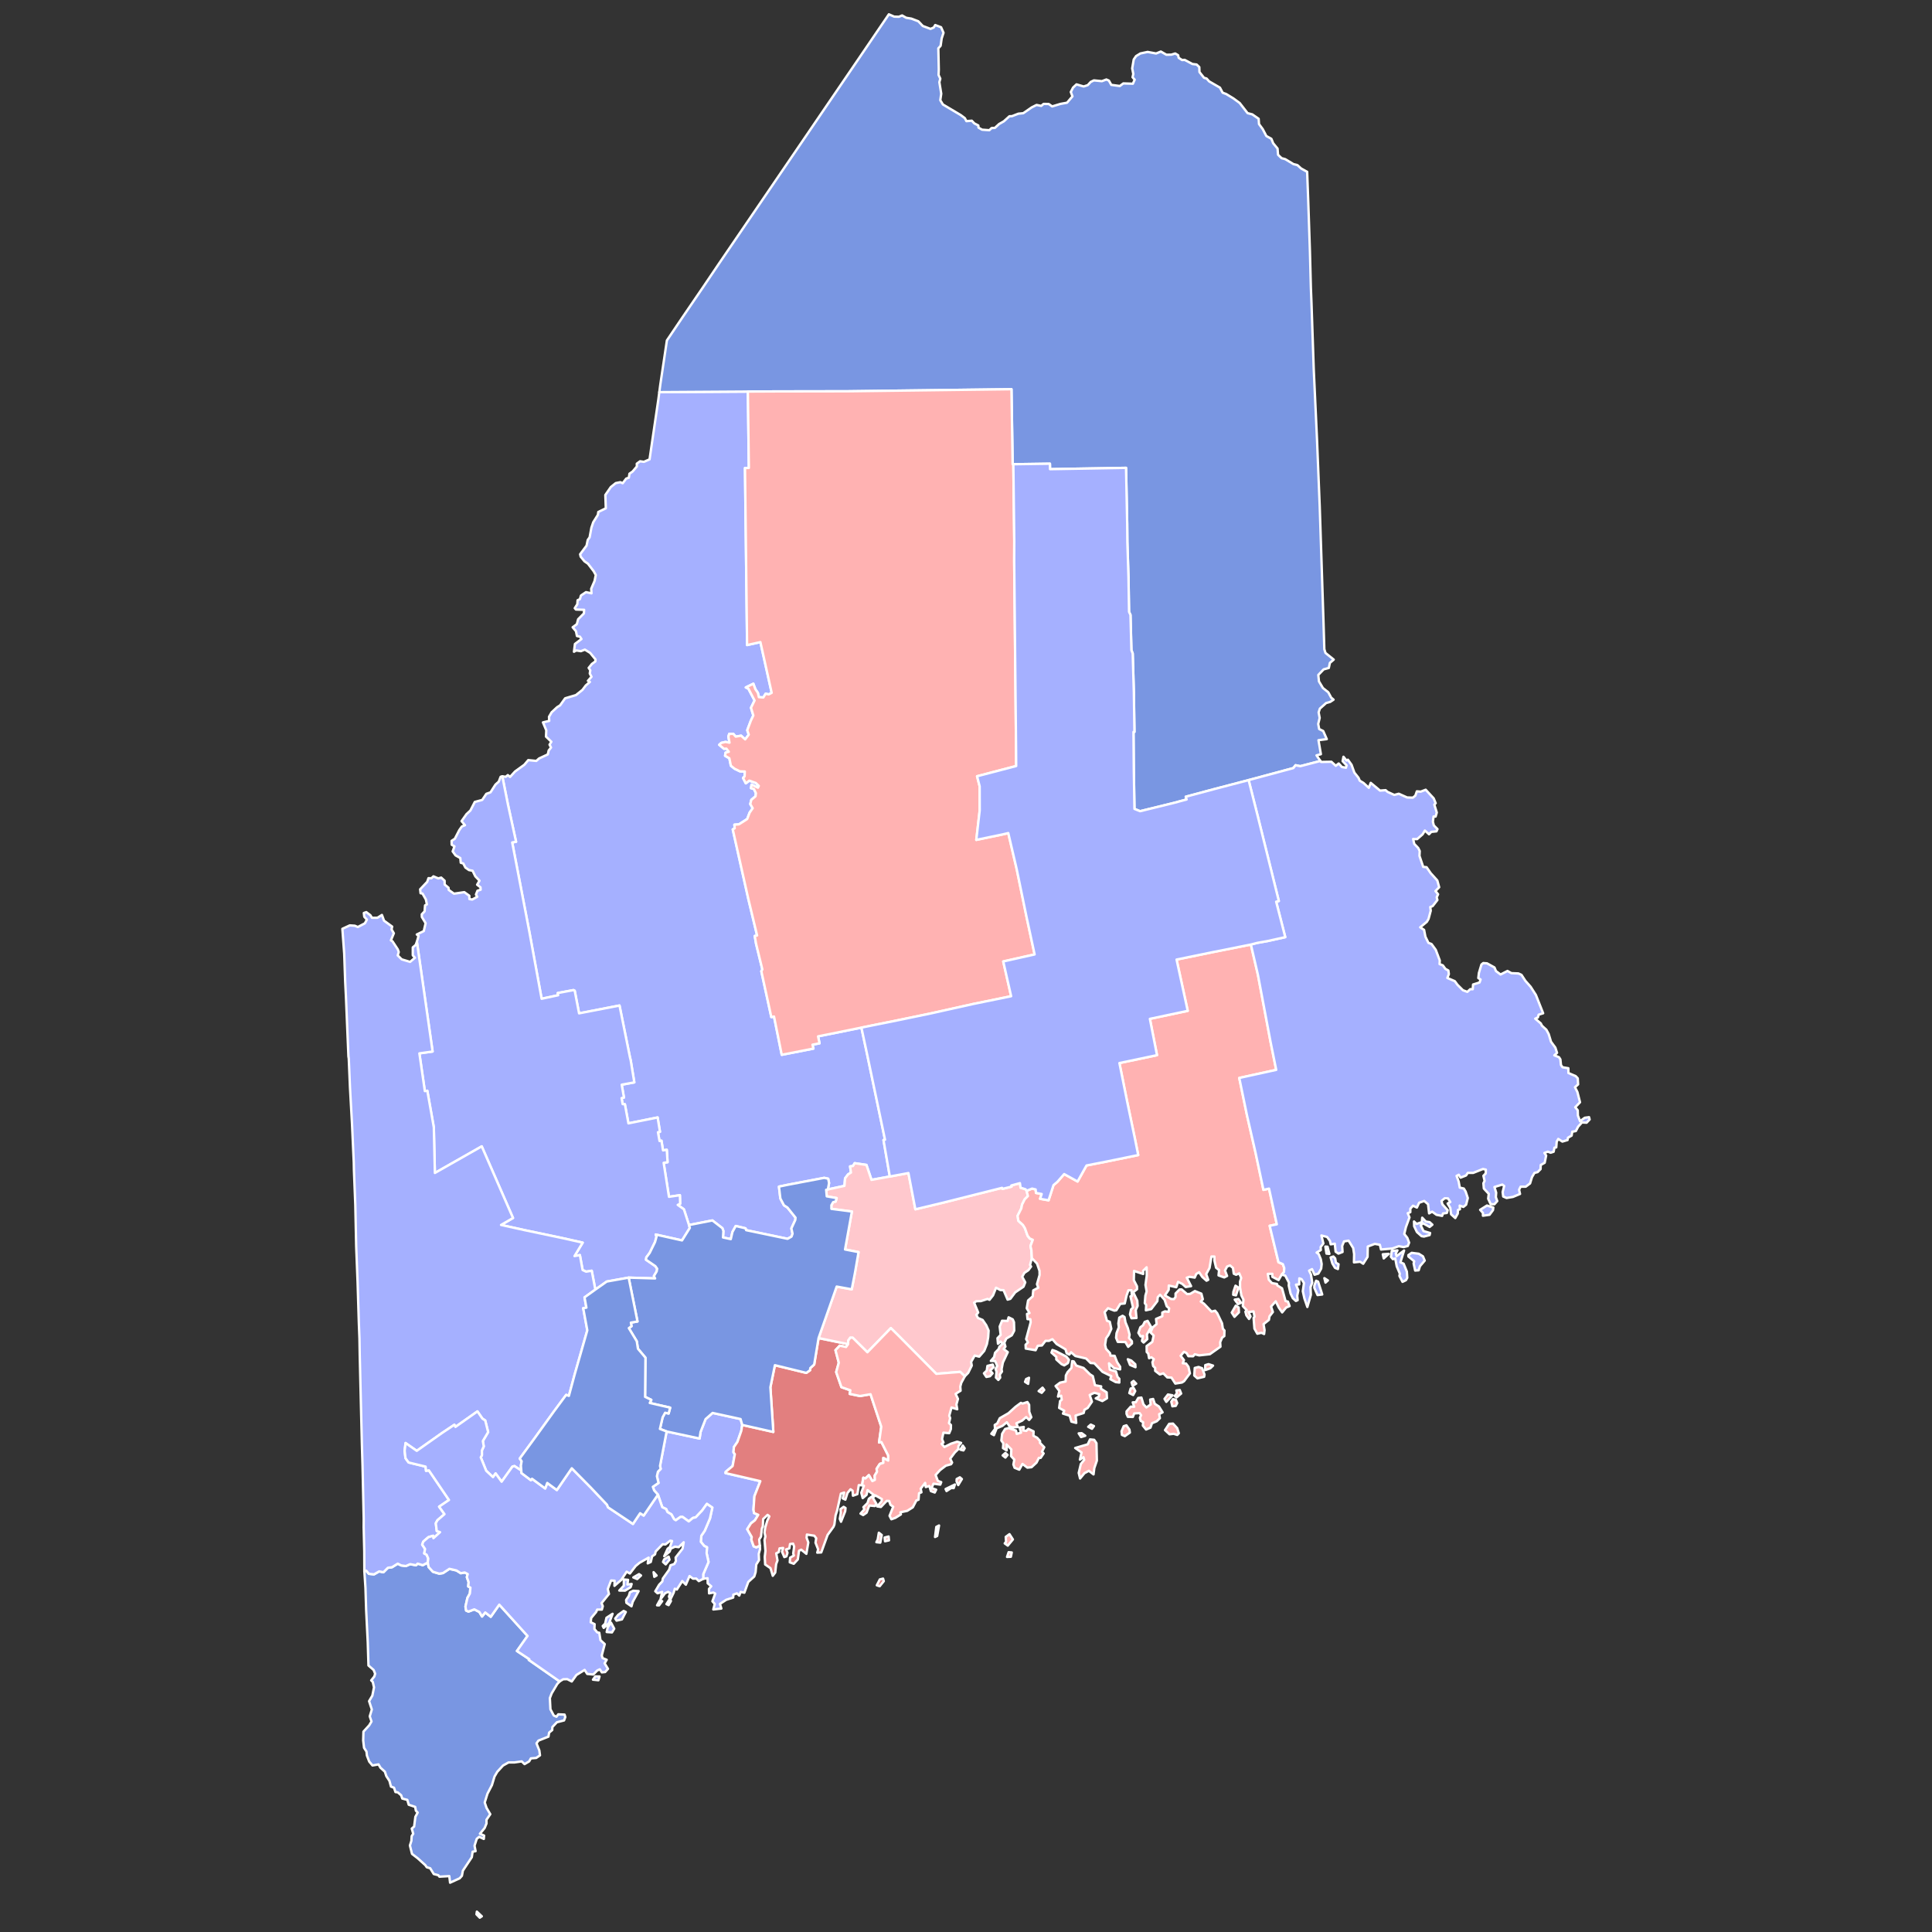 <?xml version="1.0" encoding="UTF-8" standalone="no"?>
<svg
   xmlns:dc="http://purl.org/dc/elements/1.1/"
   xmlns:cc="http://creativecommons.org/ns#"
   xmlns:rdf="http://www.w3.org/1999/02/22-rdf-syntax-ns#"
   xmlns:svg="http://www.w3.org/2000/svg"
   xmlns="http://www.w3.org/2000/svg"
   xmlns:sodipodi="http://sodipodi.sourceforge.net/DTD/sodipodi-0.dtd"
   xmlns:inkscape="http://www.inkscape.org/namespaces/inkscape"
   version="1.2"
   width="810"
   height="810"
   viewBox="0 0 810 810"
   stroke-linecap="round"
   stroke-linejoin="round"
   id="svg1155"
   sodipodi:docname="2020_United_States_Senate_election_in_Maine_results_map_by_county.svg"
   inkscape:version="0.92.3 (2405546, 2018-03-11)">
  <rect x="0" y="0" width="810" height="810" fill="#333333" stroke="none"/>
  <defs
     id="defs1159" />
  <sodipodi:namedview
     pagecolor="#ffffff"
     bordercolor="#666666"
     borderopacity="1"
     objecttolerance="10"
     gridtolerance="10"
     guidetolerance="10"
     inkscape:pageopacity="0"
     inkscape:pageshadow="2"
     inkscape:window-width="2038"
     inkscape:window-height="1952"
     id="namedview1157"
     showgrid="false"
     inkscape:zoom="1.34"
     inkscape:cx="381.28405"
     inkscape:cy="285.59701"
     inkscape:window-x="1777"
     inkscape:window-y="0"
     inkscape:window-maximized="0"
     inkscape:current-layer="Maine" />
  <g
     id="Maine"
     transform="translate(5,5)"
     stroke="white"
     stroke-width="1"
     style="fill:#e27f7f;fill-opacity:1">
    <path
       d="M 274.49 595.15 288.31 598.11 288.71 595.36 290.81 589.97 293.76 587.38 305.49 589.94 306.19 592.41 305.8 594.87 304.17 599.53 302.69 601.7 302.51 603.91 303.08 604.67 302.15 609.66 299.25 612.08 299.18 612.6 313.77 615.98 311.3 622.27 310.9 627.89 311.13 629.35 312.91 630.1 311.51 632.38 309.84 633.67 308.29 636.12 310.17 639.39 310 640.53 310.99 643.31 312.09 643.74 313.57 643.01 313.64 644.53 313.11 646.48 313.22 649.1 312.07 650.91 311.8 654.09 311.23 655.95 308.73 658.22 307.07 662.75 305.53 662.42 304.93 663.95 303.94 663.01 302.44 663.57 302.4 664.78 299.47 665.72 296.84 667.44 297.43 669.39 294.06 669.77 294.66 667.45 293.68 666.36 294.86 663.11 294.09 662.68 292.28 663.02 292.24 661.16 293.19 660.06 291.7 658.8 291.65 656.68 289.84 656.92 289.84 654.98 292.05 649.87 291.26 646.22 291.41 643.69 290.25 643.15 288.82 641.4 289.03 638.87 290.46 636.77 292.66 631.59 293.65 627.08 291.37 625.51 289.35 628.32 286.69 631.14 285.46 631.43 283.77 632.86 281.17 630.98 280.28 630.99 278.33 632.37 277.61 631.93 276.47 629.9 274.82 628.92 274.3 627.69 272.65 626.9 270.84 621.64 269.25 619.86 268.71 618.36 271.08 616.73 270.41 613.91 270.84 612.02 272 610.84 271.72 609.59 274.49 595.15 Z"
       id="Sagadahoc"
       fill="#b3c4db"
       style="fill:#a5b0ff;fill-opacity:1" />
    <path
       d="M 271.42 159.4 308.55 159.16 308.96 191.19 307.34 191.21 308.22 265.44 313.8 264.21 318.53 285.47 317.29 286.13 315.99 285.84 315.03 287.41 313.16 287.28 312.74 285.47 311.71 283.98 310.84 281.65 307.68 283.21 308.77 283.74 311.36 288.68 309.86 291.74 310.83 294.96 309.74 297.29 308.29 301.16 308.92 303 307.42 304.99 305.71 303.44 303.45 303.83 302.44 302.66 300.75 302.66 300.37 303.8 300.85 306.37 299.15 306.05 297.41 306.46 296.54 307.26 298.52 308.93 299.54 308.86 300.56 310.18 299.21 310.53 298.99 311.86 300.78 312.91 301.42 316.03 302.96 317.28 305.24 318.39 307.27 318.45 307.17 320.51 306.53 321.17 307.68 323.41 309.15 322.29 311.89 323.27 313.13 324.48 312.78 325.25 310.11 323.94 309.85 325.43 311.09 325.81 311.92 327.55 311.76 328.84 309.99 330.35 309.56 332.11 310.57 333.85 309.27 335.72 308.27 338.38 304.81 340.6 302.9 340.75 303.03 342.26 302.21 342.72 308.72 371.8 312.42 387.21 311.43 387.41 311.98 390.66 314.62 401.44 314.19 402.19 318.38 421.42 319.51 421.18 322.75 437.23 336.03 434.63 335.64 432.99 338.6 432.42 337.98 429.5 356.15 425.83 358.52 436.9 366.05 472.85 365.41 472.97 368.06 488.26 360.38 489.67 358.26 483.4 353.33 482.67 352.61 483.86 351.4 484.01 351.77 486.6 350.54 487.39 349.3 489.02 349.04 492.18 342.09 493.68 342.59 490.99 342.22 489.18 340.56 488.82 325.32 491.72 321.58 492.5 322.17 497.47 323.68 500.33 325.14 501.26 328.53 505.51 328.43 506.49 326.79 510.03 327.28 512.24 326.85 513.45 325.2 514.38 307.83 510.75 307.55 509.98 303.47 509 302.08 511.52 301.39 514.51 298.13 513.81 298.29 511.13 297.87 509.92 293.67 506.68 283.86 508.61 281.73 502 279.14 500.16 280.16 499.68 280.05 496.1 275.47 496.77 273.24 482.51 274.88 482.26 274.55 477.06 272.97 477.3 272.32 473.25 271.51 473.37 270.85 469.68 271.7 469.53 270.71 463.5 258.47 465.97 256.99 457.96 256.04 457.9 255.6 455.38 256.59 455.16 255.66 449.76 260.94 448.79 259.4 439.4 259.14 438.42 254.73 416.57 237.78 419.85 235.95 410.37 235.45 410.1 228.84 411.34 229 412.26 222.08 413.74 216.94 385.7 209.74 348.2 211.36 347.91 207.93 332.19 205.6 320.47 207.02 320.68 207.91 319.96 208.85 320.73 210.93 318.45 214.82 315.63 216.47 313.68 219.85 314.02 221.01 312.99 224.66 311.29 225.04 309.65 226.02 308.41 225.39 307.2 226.16 305.98 223.91 303.82 224.03 301.2 222.64 297.86 225.26 297.23 225.17 295.52 226.26 293.64 228.58 291.49 229.81 290.73 231.94 287.76 236.46 286.42 239.19 284.24 240.6 282.37 242.32 280.91 241.49 280.43 242.99 278.74 242.26 277.35 242.48 276.04 241.8 275.02 243.15 273.36 244.59 272.31 244.68 271.49 242.4 268.71 240.21 267.36 238.54 268.01 236.59 267.71 235.64 268.25 236.05 264.98 238.78 262.92 238.15 261.93 236.89 261.65 236.47 259.63 235.09 257.99 236.84 256.69 237.38 254.62 239.8 252.18 239.9 250.67 236.45 250.55 235.97 249.98 237.04 248.32 237.16 246.65 238.12 246.2 238.56 244.68 240.68 243.26 242.99 243.75 242.86 241.86 244.28 238.55 244.79 236.07 243.87 234.44 241.49 231.33 240.04 230.33 238.45 228.39 238.22 227.37 240.92 223.75 241.41 221.39 242.2 220.28 242.95 216.23 243.72 213.95 245.66 210.86 245.84 209.65 248.99 208.11 248.79 202.52 251.09 199.19 253.16 197.54 255.09 197.16 256.05 197.6 257.54 195.65 258.64 195.29 258.9 193.61 260.2 192.7 262.01 190.57 261.98 189.4 263.35 188.39 264.97 188.62 267.33 187.59 271.04 162.3 271.42 159.4 Z"
       id="Somerset"
       fill="#b8e0da"
       style="fill:#a5b0ff;fill-opacity:1" />
    <path
       d="M 205.6 320.47 207.93 332.19 211.36 347.91 209.74 348.2 216.94 385.7 222.08 413.74 229 412.26 228.84 411.34 235.45 410.1 235.95 410.37 237.78 419.85 254.73 416.57 259.14 438.42 259.4 439.4 260.94 448.79 255.66 449.76 256.59 455.16 255.6 455.38 256.04 457.9 256.99 457.96 258.47 465.97 270.71 463.5 271.7 469.53 270.85 469.68 271.51 473.37 272.32 473.25 272.97 477.3 274.55 477.06 274.88 482.26 273.24 482.51 275.47 496.77 280.05 496.1 280.16 499.68 279.14 500.16 281.73 502 283.86 508.61 284.22 509.8 280.95 515.05 269.91 512.58 270.25 513.48 269.63 515.72 267.39 520.28 265.97 522.17 265.84 523.15 269.77 525.84 270.52 526.92 270.32 528.03 269.15 530 269.66 530.99 258.57 530.65 249.4 532.29 244.6 535.67 243.08 527.76 240.73 528.15 239.26 527.46 238.12 521.2 235.86 521.62 239.29 515.98 230.79 514.08 215.02 510.76 205.06 508.56 210.08 505.65 196.97 475.62 177.33 486.77 176.88 467.64 174.15 452.29 173.12 452.45 170.83 436.63 176.37 435.85 169.78 389.83 170.48 387.41 169.74 386.79 172.67 385.36 173.44 382.05 171.87 379.47 171.83 378.33 173.01 377.09 173.21 374.57 173.98 374.17 173.54 372.1 172.13 369.62 171.33 369.49 171.14 367.85 174.1 364.73 174.64 363.18 175.88 363.21 176.72 362.41 178.75 363.28 179.97 362.93 181.4 364.23 181.43 365.86 183.04 367.18 183.14 368.11 185.35 369.68 189.66 369.04 191.76 370.54 191.8 371.94 193 372.13 195.08 370.99 194.55 370.04 195.18 368.44 196.51 368.02 196.46 367.02 195.04 365.91 196.03 364.23 194.28 362.4 193.14 360.07 191.6 359.77 190.11 358.72 189.24 357.03 188.18 356.71 187.98 354.74 186 353.63 184.78 351.96 185.54 349.84 184.37 349.15 184.33 347.53 185.69 346.65 187.55 343.04 188.63 341.5 189.94 340.97 188.51 339.27 190.6 336.3 192.22 334.8 194.06 331.22 197.18 330.37 198.89 327.81 200.64 327.2 202.73 323.93 204.09 322.72 204.9 320.67 205.6 320.47 Z"
       id="Franklin"
       fill="#b1e486"
       style="fill:#a5b0ff;fill-opacity:1" />
    <path
       d="M 548.58 314.04 540.14 316.23 538.16 315.83 537.24 317.02 518.49 322.06 503.74 325.92 492.14 329.03 492.5 330.18 487.12 331.63 472.99 335.1 470.63 334.14 470.36 318.24 470.22 301.85 470.62 301.85 470.37 285.21 469.89 268.98 469.35 267.6 468.96 252.81 468.36 251.52 468.12 236.95 467.65 222.22 467.58 214.65 467.1 191.15 435.24 191.7 435.19 189.41 419.85 189.63 419.56 189.63 419.06 158.18 350.34 159.05 320.61 159.1 308.55 159.16 271.42 159.4 271.86 156.08 274.6 137.73 281.19 127.96 289.54 115.73 296.34 105.66 355.32 19.15 367.66 1 369.88 1.97 371.85 2.03 373.22 1.48 374.93 2.45 377.11 2.81 380.02 3.92 381.88 5.89 385.12 7.11 386.48 6.53 387.09 5.5 389.55 6.42 390.57 8.75 389.8 11.13 389.36 14.2 388.4 15.27 388.59 24.16 388.5 26.43 389.23 27.99 388.83 29.45 389.62 34.28 389.22 37 390.31 38.8 397.79 43.24 399.51 44.53 400.17 45.79 402.43 45.61 403.49 46.73 405.16 47.59 405.24 48.51 406.74 49.37 409.79 49.59 410.74 48.68 412.11 48.62 413.87 47 415.86 45.86 418.22 43.73 419.25 43.71 421.94 42.67 424.01 42.46 427.55 40.02 429.58 39 431.54 39.39 432.54 38.56 434.67 38.6 436.13 39.61 439.62 38.56 442.36 38.06 444.63 35.4 443.94 33.56 444.88 31.73 446.32 30.37 449.33 31.25 451.05 30.69 452.3 29.34 453.63 28.7 456.98 29.03 458.85 28.33 459.9 28.78 460.91 30.58 464.5 31.06 465.95 29.97 469.96 30.1 470.72 28.4 469.83 27.38 470.14 26.01 469.68 23.68 470.32 19.95 471.3 18.52 473.11 17.41 476.15 16.77 479.7 17.42 481.69 16.61 484.02 17.95 486.1 17.91 487.71 17.42 488.93 18.14 489.17 19.25 490.61 20.18 491.68 20.1 494.91 21.83 496.7 22.05 497.81 23.13 497.88 25.2 499.79 27.61 500.87 27.92 501.94 29.12 506.47 31.74 507.6 33.87 509.1 34.42 512.12 36.26 514.75 38.19 518.06 42.44 520.02 42.95 522.69 44.79 522.85 47.03 524.41 49.14 525.92 52.03 528.03 53.19 528.78 55.05 530.62 57.29 530.83 59.89 532.3 61.31 533.85 61.73 537.28 63.8 538.95 64.23 540.52 65.65 543.03 67.03 543.48 79.11 544.19 100.29 544.59 115.62 544.85 122.15 545.8 149.98 547.16 179.19 548.3 207.33 549.9 256.25 550.23 267.18 550.71 268.74 554.17 271.54 552.56 272.92 552.11 275.05 549.95 275.63 547.71 277.97 547.98 280.68 549.65 283.46 551.89 285.24 553.11 287.49 554.1 288.33 552.67 289.28 550.98 289.75 548.37 292.08 547.84 293.67 548.28 295.99 547.67 298.52 548.08 300.66 549.76 301.48 551.26 304.88 547.78 305.33 548.79 311.2 546.96 311.69 548.58 314.04 Z"
       id="Aroostook"
       fill="#cbdc93"
       style="fill:#7996e2;fill-opacity:1" />
    <path
       d="M 194.93 796.46 197 798.42 196.15 799 194.76 797.59 194.93 796.46 Z M 147.76 653.77 148.56 653.51 149.64 654.82 151.8 655.06 153.97 653.81 155.74 654.18 157.62 652.3 159.35 652.07 161.76 650.57 163.19 651.31 165.15 651.58 166.95 650.78 169.41 651.24 170.1 650.55 172.25 651.21 174.36 650.09 174.69 651.98 176.51 653.97 179.18 654.77 180.74 654.51 183.41 652.74 186.38 653.42 188.19 654.58 189.83 654.27 191.09 654.93 190.73 656.23 191.48 658.34 191.31 660.11 192.22 660.62 192 663.09 190.98 664.91 190.15 668.56 190.43 670.23 191.42 670.66 193.86 669.73 195.97 670.83 197.1 672.73 198.44 671.04 200.75 672.84 204.32 667.76 216.18 680.87 211.73 687.19 216.92 690.63 216.7 690.92 229.63 699.94 228.62 701.04 226.29 704.95 225.53 706.93 225.77 711.62 227.16 714.22 228.29 714.75 229.06 713.74 231.69 713.85 232.01 714.87 231.49 716.29 228.47 717.07 226.57 719.1 226.52 720.33 225.22 721.4 224.94 723.09 220.76 724.75 219.93 725.91 221.12 728.89 221.39 730.93 219.8 732.03 217.57 732.21 216.85 733.47 214.92 734.61 213.73 733.47 210.61 733.92 208.21 733.91 205.92 735.19 203.49 737.83 202.32 739.83 201.24 743.42 199.37 747.02 198.22 750.71 198.99 752.98 200.55 755.61 198.95 757.95 198.97 759.51 198.18 761.42 196.21 763.81 197.96 764.57 197.84 765.98 195.9 765.09 194.87 765.94 193.95 768.82 194.39 771.1 193.14 771.35 192.81 773.63 189.06 779.29 188.66 781.44 187.72 782.49 183.7 784.33 183.37 781.57 179.24 781.81 178.75 781.18 176.86 780.7 175.36 778.27 173.92 777.85 173.3 776.96 170.09 774.06 167.74 772.25 166.86 768.73 167.48 766.77 167.6 764.8 168.24 763.81 167.63 761.65 168.63 760.78 169.15 756.7 170.11 754.93 169.36 754.14 169.06 752.55 166.36 751.64 165.77 749.61 163.65 749.05 163.19 747.67 161.76 746.45 160.8 746.33 160.19 744.5 158.92 744.04 158.28 741.64 156.97 739.64 156.36 737.79 154.51 736.12 153.7 734.73 151.17 735.18 149.8 733.55 148.83 731.02 148.65 729.36 147.63 727.78 147.27 724.69 147.38 720.99 149.8 718.34 150.75 716.74 150.02 714.58 150.89 711.72 149.74 708.22 151.11 705.89 151.81 702.44 151.29 700.16 150.63 699.5 151.93 697.89 152.28 696.71 151.64 695.14 149.48 693.26 149.18 683.51 148.51 670 148.22 660.74 147.76 653.77 Z"
       id="York"
       fill="#e4c9a0"
       style="fill:#7996e2;fill-opacity:1" />
    <path
       d="M 308.55 159.16 320.61 159.1 350.34 159.05 419.06 158.18 419.56 189.63 419.85 189.63 420.24 221.84 420.21 230.37 421.01 310.62 421.04 316.16 404.64 320.45 405.73 324.67 405.75 334.75 404.32 347.12 415.58 344.78 417.72 344.26 421.24 359.31 425.38 379.4 428.77 395.15 415.62 398.1 418.92 412.67 402.96 415.94 385.18 419.9 371.72 422.69 356.15 425.83 337.98 429.5 338.6 432.42 335.64 432.99 336.03 434.63 322.75 437.23 319.51 421.18 318.38 421.42 314.19 402.19 314.62 401.44 311.98 390.66 311.43 387.41 312.42 387.21 308.72 371.8 302.21 342.72 303.03 342.26 302.9 340.75 304.81 340.6 308.27 338.38 309.27 335.72 310.57 333.85 309.56 332.11 309.99 330.35 311.76 328.84 311.92 327.55 311.09 325.81 309.85 325.43 310.11 323.94 312.78 325.25 313.13 324.48 311.89 323.27 309.15 322.29 307.68 323.41 306.53 321.17 307.17 320.51 307.27 318.45 305.24 318.39 302.96 317.28 301.42 316.03 300.78 312.91 298.99 311.86 299.21 310.53 300.56 310.18 299.54 308.86 298.52 308.93 296.54 307.26 297.41 306.46 299.15 306.05 300.85 306.37 300.37 303.8 300.75 302.66 302.44 302.66 303.45 303.83 305.71 303.44 307.42 304.99 308.92 303 308.29 301.16 309.74 297.29 310.83 294.96 309.86 291.74 311.36 288.68 308.77 283.74 307.68 283.21 310.84 281.65 311.71 283.98 312.74 285.47 313.16 287.28 315.03 287.41 315.99 285.84 317.29 286.13 318.53 285.47 313.8 264.21 308.22 265.44 307.34 191.21 308.96 191.19 308.55 159.16 Z"
       id="Piscataquis"
       fill="#94bbeb"
       style="fill:#ffb2b2;fill-opacity:1" />
    <path
       d="M 362.61 659.64 363.87 657.18 365.23 656.84 365.53 657.9 363.81 660.04 362.61 659.64 Z M 347.09 631.8 347.54 629.17 347.38 627.74 348.69 626.75 349.49 627.23 349.35 628.61 347.6 633 347.09 631.8 Z M 306.19 592.41 319.22 595.35 317.99 576.64 319.88 567.37 333.05 570.59 334.65 569.45 334.7 568.59 336.35 567.09 338.19 555.99 350.57 558.53 349.71 559.73 347.08 559.18 345.28 561.07 346.67 566.31 345.58 570.26 347.77 576.57 351.52 577.88 351.23 579.39 355.57 580.29 359.98 579.54 364.48 593.14 363.55 599.77 364.53 599.58 367.39 605.23 367.38 607.36 365.34 606.24 365.34 608.31 363.88 608.74 362.52 610.82 362.7 612.04 361.72 613.64 361.79 615.45 360.74 615.95 359.28 613.46 357.83 614.86 356.95 614.53 356.43 617.69 355.05 617.65 354.45 621.43 352.61 622.08 352.45 619.99 351.58 619.39 350.31 620.93 349.42 623.73 348.33 623.21 348.94 620.75 347.54 621.22 345.98 628.27 345.32 630.31 344.83 634.13 344.48 635.07 341.96 638.55 339.31 645.86 337.64 645.95 338.01 644.6 336.91 641.78 337.2 639.92 336.4 638.86 333.3 638.37 333.16 639.69 333.89 641.7 333.07 646.45 330.92 644.71 330 645.16 329.49 648.79 327.79 650.62 326.11 650.01 326.26 648.07 327.83 647.15 327.57 646.27 327.95 643.4 327.5 642.17 326.22 642.34 325.93 644.18 324.56 644.61 325.16 646 324.7 647.51 323.84 647.82 322.85 645.54 323.33 643.98 321.83 644.17 321.5 645.73 320.43 646.24 320.97 649.24 320.4 650.74 320.02 654.29 318.99 655.66 318.03 652.46 315.8 650.92 315.63 647.69 315.92 645.24 315.54 640.68 315.89 639.18 315.54 637.53 315.81 635.46 316.65 632.65 317.55 630.73 316.81 630.12 314.96 631.87 314.82 634.92 314.43 635.83 314.06 639.22 313.29 640.44 313.57 643.01 312.09 643.74 310.99 643.31 310 640.53 310.17 639.39 308.29 636.12 309.84 633.67 311.51 632.38 312.91 630.1 311.13 629.35 310.9 627.89 311.3 622.27 313.77 615.98 299.18 612.6 299.25 612.08 302.15 609.66 303.08 604.67 302.51 603.91 302.69 601.7 304.17 599.53 305.8 594.87 306.19 592.41 Z"
       id="Lincoln"
       fill="#d8e9e9"
       style="fill:#e27f7f;fill-opacity:1" />
    <path
       d="M 410.42 565.57 411.81 563.93 412.17 562.18 413.69 560.59 414.01 559.61 415.39 558.35 414.52 557.43 413.41 558.38 413.19 556.05 414.53 554.65 414.12 551.16 415.12 548.73 417.43 548.82 417.86 547.3 419.59 548.15 420.11 549.32 420.22 552.87 419.19 554.83 416.88 556.21 416.06 557.96 416.53 559.56 415.79 560.58 417.51 561.89 415.45 566.28 414.91 569.09 415.08 570.03 414.16 571.3 414.33 572.6 413.55 573.55 412.56 572.56 412.8 570.07 412.39 568.96 413.1 567.68 412.22 565.63 410.42 565.57 Z M 407.52 570.76 408.69 569.65 408.99 567.65 411.2 567.1 411.58 568.19 410.12 569.6 411.14 570.77 410.06 571.99 408.54 572.29 407.52 570.76 Z M 342.09 493.68 349.04 492.18 349.3 489.02 350.54 487.39 351.77 486.6 351.4 484.01 352.61 483.86 353.33 482.67 358.26 483.4 360.38 489.67 368.06 488.26 375.86 486.81 378.77 502 390.82 499.12 415.12 493.01 415.24 493.45 419.1 492.5 419.01 492.01 422.61 491.04 422.88 492.95 424.97 493.6 425.42 494.26 425.96 496.46 424.64 497.79 423.51 500.01 423.19 501.64 421.64 504.72 421.95 506.82 423.85 508.54 424.69 509.89 425.83 513.1 426.77 514.27 428 514.8 427.04 517.39 427.43 519.21 427.61 522.49 426.84 525.33 427.28 526.01 426.15 527.54 424.47 528.66 423.56 530.3 424.84 532.63 424.11 534.46 420.62 536.84 418.6 539.54 417.44 539.88 415.74 535.9 414.39 535.85 412.6 534.88 411.33 538.09 409.85 539.95 409.03 539.58 406.22 540.5 404.34 540.53 403.39 541.14 405.11 545.29 404.33 546.24 404.99 547.56 406.97 548.4 408.49 550.62 409.48 552.86 409.3 555.69 408.76 558.53 407.65 561.35 405.54 563.78 403.64 563.32 402.13 566.02 402.42 567.52 400.93 570.56 399.5 572.02 397.59 570.17 387.55 570.99 371.67 554.95 368.49 551.82 358.66 561.95 352.5 555.85 351.49 555.84 350.63 557.03 350.57 558.53 338.19 555.99 345.78 534.4 352.1 535.55 353.46 528.56 354.95 519.95 349.29 518.85 352.16 502.93 343.57 501.82 343.56 500.3 344.3 499.01 345.36 498.75 345.77 497.3 341.62 496.57 341.37 493.83 342.09 493.68 Z"
       id="Waldo"
       fill="#cdec98"
       style="fill:#ffc8cd;fill-opacity:1" />
    <path
       d="M 169.78 389.83 176.37 435.85 170.83 436.63 173.12 452.45 174.15 452.29 176.88 467.64 177.33 486.77 196.97 475.62 210.08 505.65 205.06 508.56 215.02 510.76 230.79 514.08 239.29 515.98 235.86 521.62 238.12 521.2 239.26 527.46 240.73 528.15 243.08 527.76 244.6 535.67 240.07 538.93 240.85 543.24 239.52 543.45 241.23 552.75 235.93 571.26 233.51 580.23 232.37 579.81 227.25 586.73 219.08 598.07 212.91 606.5 213.7 607.63 213.39 609.47 213.56 611.54 210.7 609.66 209.85 609.86 205.31 616.21 202.79 612.75 201.69 614.29 198.84 611.63 196.56 605.99 197.05 605.12 197.03 603.12 197.82 601.41 197.43 599.15 199.65 595.41 198.43 590.53 197.25 589.76 195.17 586.73 185.95 593.23 185.5 592.34 180.28 595.82 169.73 603.27 165.04 600 164.65 603.21 165 606.34 166.31 608.15 173.43 609.88 173.62 611.65 174.8 611.44 183.24 623.88 179.1 626.68 181.36 629.82 178.42 632.35 177.71 633.62 178.12 636.89 179.49 637.37 176.71 639.9 176.59 638.88 174.63 639.46 172.46 641.33 172.01 642.61 173.21 644.4 172.87 646.29 173.85 646.8 174.54 648.41 174.36 650.09 172.25 651.21 170.1 650.55 169.41 651.24 166.95 650.78 165.15 651.58 163.19 651.31 161.76 650.57 159.35 652.07 157.62 652.3 155.74 654.18 153.97 653.81 151.8 655.06 149.64 654.82 148.56 653.51 147.76 653.77 147.72 645.39 147.47 635.25 147.49 631.69 146.99 609.47 146.71 600.2 145.82 563.07 145.7 556.14 145.44 549.5 144.92 532.48 144.33 517.45 143.96 500.13 143.39 485.71 143.32 482.31 142.59 466.39 141.74 451.11 141.22 438.79 141.08 437.92 140.05 413.15 139.72 406.58 139.31 394.84 138.54 384.41 141.66 382.97 143.77 383.12 145.02 383.66 147.98 382.1 148.81 380.54 147.73 379.36 147.54 377.78 148.56 377.41 150.27 378.7 150.95 379.79 153.26 379.77 155.13 378.6 156.01 381 159.42 383.48 159.16 384.64 160.12 386.28 158.89 389.25 159.54 389.63 161.76 393 162.18 394.12 161.75 395.57 163.43 397.22 166.94 398.27 168.96 396.55 168.06 395.51 168.06 392.2 169.26 391.18 169.78 389.83 Z"
       id="Oxford"
       fill="#d5bca5"
       style="fill:#a5b0ff;fill-opacity:1" />
    <path
       d="M 512.68 539.87 514.22 539.62 515.32 541.2 514.03 541.74 512.68 539.87 Z M 512.11 536.59 512.99 534.03 514.25 534.85 513.18 538.08 512.02 537.83 512.11 536.59 Z M 511.42 545.31 513.11 542.4 514.31 543.16 514.42 545.21 512.56 547.09 511.42 545.31 Z M 500.31 567.34 501.67 566.92 503.58 567.54 502.41 568.67 500.26 569.43 500.31 567.34 Z M 495.91 568.52 497.51 568.11 499 568.65 500 571.29 499.84 572.22 497.04 572.88 495.71 571.7 495.91 568.52 Z M 487.51 580.27 488.46 579.1 488.19 577.95 489.62 577.77 490.21 579.26 488.29 580.86 487.51 580.27 Z M 486.07 582.7 486.78 581.6 488 581.87 488.55 583.26 487.94 584.42 486.51 584.6 486.07 582.7 Z M 483.44 594.59 485.18 591.95 486.79 591.85 488.54 593.76 489.23 595.9 488.57 596.6 487.06 596.13 485.33 596.33 483.44 594.59 Z M 483.23 581.49 484.67 579.65 486.56 579.99 483.97 582.75 483.23 581.49 Z M 472.28 553.8 473.1 551.46 474.2 550.67 474.93 549.22 476.15 548.78 477.63 551.38 475.84 554.45 476.01 556.44 474.46 557.86 473.78 557.21 474.19 555.12 473.19 555.29 472.28 553.8 Z M 469.42 574.6 470.26 573.97 471.35 575.1 469.85 576.01 469.42 574.6 Z M 468.48 579.07 469.03 577.16 470.23 576.85 470.96 578.2 470.08 579.86 468.48 579.07 Z M 467.85 564.87 469.29 565.42 470.97 566.96 471.06 568.2 468.77 567.25 467.85 564.87 Z M 467.31 587.77 467.31 586.73 469.06 584.75 470.51 584.79 469.9 582.95 471.18 582.9 472.21 581.11 473.54 580.94 474.39 583.77 475.64 585.08 477.41 583.83 477.22 581.77 478.46 581.53 479.14 583.55 480.9 584.7 482.42 587.12 480.98 587.89 481.29 589.59 479.96 590.87 477.96 591.71 477.34 593.55 475.49 594.33 474.15 592.68 474.27 591.27 473.23 590.68 472.9 589.39 473.42 588.35 472.79 587.45 470.54 587.59 469.95 589.07 467.85 589 467.31 587.77 Z M 465.21 595.07 466.12 592.94 467.26 592.57 468.51 594.34 468.71 595.6 466.59 597.11 465.37 596.58 465.21 595.07 Z M 462.93 555.89 463.12 553.93 464.08 551.46 463.89 549.82 464.27 547.42 465.65 546.65 466.46 547.16 466.86 549.39 467.86 551.83 468.58 554.54 468.34 555.99 469.55 557.3 469.58 558.25 467.99 559.67 466.82 557.66 463.64 557.59 462.93 555.89 Z M 451.23 593.2 452.31 592.27 453.64 592.89 452.83 594.02 451.23 593.2 Z M 437.56 576.1 439.44 574.68 441.77 574.19 441.87 571.69 442.56 570.32 444.2 568.51 444.51 565.66 445.18 565.79 446.25 567.53 449.28 568.52 452.01 571.21 453.16 571.94 454.07 575.75 456.67 576.24 456.53 577.19 458.97 578.75 459.11 581.23 457.17 582.4 454.39 581.26 455.66 580.57 455.88 579.47 453.8 578.94 451.86 579.85 452.8 582.66 451.01 585.29 449.67 586.05 449.33 587.42 445.93 588.49 446.22 591.56 444.2 591.02 443.46 588.53 440.65 587.66 441.2 586.45 439.05 585.27 439.44 582.41 440.14 581.83 439.9 580.16 438.57 580.53 439.14 578.15 437.56 576.1 Z M 435.84 562.1 436.24 561 437.73 561.51 442.06 563.76 443.15 565.1 442.73 566.48 441.19 567.44 440.03 566.91 437.86 564.95 437.87 563.9 435.84 562.1 Z M 430.46 578.23 432.09 576.78 432.79 577.74 431.73 578.95 430.46 578.23 Z M 424.75 574.35 425.21 573.17 426.41 572.63 426.06 575.18 424.75 574.35 Z M 425.42 494.26 427.7 493.32 429.2 493.68 429.34 495.14 431.73 495.59 431.06 497.6 434.62 498.23 436.68 491.87 438.31 490.5 441.16 487.24 446.78 490.35 450.53 483.63 458.35 482.1 472.2 479.27 470.83 472.44 467.58 456.93 464.32 440.69 480.08 437.38 477.09 422.16 492.96 418.8 488.28 397.3 503.69 394.14 519.44 391 522.39 403.69 527.65 431.62 530.06 443.55 514.57 446.94 517.81 462.62 521.42 478.39 524.7 493.85 527.05 493.34 530.31 508.3 527.32 508.92 531.01 524.19 532.85 525 533.43 526.65 533.31 528.34 532.35 529.39 531.04 531.67 528.42 530.29 528.45 529.05 526.54 529.07 526.94 531.5 528.28 532.95 530.38 533.31 530.52 533.91 532.5 535.13 533.97 540.47 534.95 540.69 535.67 542.57 534.2 543.22 532.55 545.23 531.14 543.21 529.85 540.58 527.9 542.78 528.66 545.06 527.24 546.88 526.99 548.37 524.75 550.15 525.17 552.67 524.98 554.29 523.84 553.77 522.14 554.17 520.93 552.02 520.58 547.56 520.97 547.01 520.55 544.81 518.43 545.08 519.29 546.93 518.66 547.98 517.55 546.46 517.15 544.93 517.68 544.28 516.06 542.59 516.32 539.87 515.46 538.11 514.9 534.78 514.89 532.31 515.39 530.8 514.56 528.86 513.24 529.44 512.26 529 511.93 526.6 510.69 525.54 509.46 526 508.59 527.68 509.46 529.95 508.26 530.57 505.88 529.71 506.1 527.5 504.86 526.53 504.17 523.59 504.14 521.81 502.9 521.81 502.11 526.6 500.71 529.17 501.56 531.56 500.85 531.94 499.04 530.35 497.75 528.39 496.53 529.14 495.89 530.64 493.73 530.3 492.56 530.68 494.37 534.22 492.13 534.59 490.65 533.26 488.9 532.43 488.16 534.68 485.02 533.96 484.97 535.78 483.39 538.11 485.97 539.62 487.18 539.66 487.86 538.79 487.86 537.31 489.52 535.62 490.4 535.6 492.7 537.56 494.02 537.45 495.97 536.28 498.68 537.37 499.29 539.71 498.43 540.67 499.79 541.6 502.93 544.89 504.45 544.52 505.32 545.57 507.33 549.76 507.7 552.09 508.36 552.82 508.29 555.16 507.39 555.79 506.56 557.74 506.68 559.61 502.24 562.75 497.75 563.25 495.91 562.78 495.23 563.61 493.25 563.6 492.46 562.25 491.36 561.76 489.99 563.43 491.37 565.22 490.89 566.56 492.26 566.68 493.27 568.04 493.87 570.79 491.44 574.05 490.56 574.62 487.76 575.07 486.15 572.57 484.39 572.48 482.74 570.79 481.26 571.25 479.32 569.74 479.3 568.48 478.47 567.73 478.16 566.11 478.74 564.83 477.75 564.06 476.76 564.45 476.4 562.47 475.77 561.85 475.73 559.36 478.11 557.59 478.68 554.93 477.36 553.63 478.25 551.54 479.92 550.14 479.68 547.96 482.3 546.84 482.3 545.29 483.41 544.79 484.93 544.99 485.17 543.51 484.15 542.65 483.28 539.98 481.38 537.82 480.39 538.83 480.22 540.5 477.65 543.85 475.42 544.35 475.54 542.14 474.96 541.34 475.21 538.2 475.73 536.43 475.25 533.72 475.78 529.82 475.73 526.32 474.25 527.8 474.28 529.12 470.46 527.85 470.36 531.74 471.69 534.31 471.71 535.52 470.1 536.76 471.81 540.32 471.95 542.52 471.16 544.25 471.48 547.57 469.37 547.69 468.75 546.06 469.19 544 470.03 543.2 468.95 538.51 469.53 538.4 469.38 535.93 468.08 535.96 467.28 538.27 466.56 541.48 464.67 541.66 463.03 544.34 462.17 544.48 459.53 543.48 458.11 545.16 459.09 548.72 460.28 549.15 460.93 552.12 459.78 554.61 458.74 556.07 458.31 558.83 458.72 560.53 460.39 562.34 460.55 563.35 462.32 563.44 463.36 566.11 464.63 568.03 464.62 569.12 462.06 568.59 459.95 566.58 460.28 569.23 462.88 570 463.54 572.31 464.28 573.06 464.28 574.64 462.76 574.45 460.51 573.23 460.91 571.95 457.22 570.14 453.8 566.55 452.23 566.45 450.35 564.56 445.84 563.51 444.05 561.94 443.31 562.92 442.21 562.36 441.72 560.71 438.01 558.5 436.23 556.47 434.78 557.16 433.34 557.15 431.84 559.09 430.08 559.23 429.18 561.09 425.06 560.39 424.98 558.8 425.98 557.79 425.22 556.41 427.12 549.36 426.98 548.09 425.79 548.05 425.58 545.88 426.63 545.5 425.47 543.49 426.03 540.22 427.96 538.52 428.19 536 430.31 534.87 429.76 533.4 430.85 529.55 430.82 527.8 429.77 524.74 427.61 522.49 427.43 519.21 427.04 517.39 428 514.8 426.77 514.27 425.83 513.1 424.69 509.89 423.85 508.54 421.95 506.82 421.64 504.72 423.19 501.64 423.51 500.01 424.64 497.79 425.96 496.46 425.42 494.26 Z"
       id="Hancock"
       fill="#dbe5d2"
       style="fill:#ffb2b2;fill-opacity:1" />
    <path
       d="M 258.57 530.65 269.66 530.99 269.15 530 270.32 528.03 270.52 526.92 269.77 525.84 265.84 523.15 265.97 522.17 267.39 520.28 269.63 515.72 270.25 513.48 269.91 512.58 280.95 515.05 284.22 509.8 283.86 508.61 293.67 506.68 297.87 509.92 298.29 511.13 298.13 513.81 301.39 514.51 302.08 511.52 303.47 509 307.55 509.98 307.83 510.75 325.2 514.38 326.85 513.45 327.28 512.24 326.79 510.03 328.43 506.49 328.53 505.51 325.14 501.26 323.68 500.33 322.17 497.47 321.58 492.5 325.32 491.72 340.56 488.82 342.22 489.18 342.59 490.99 342.09 493.68 341.37 493.83 341.62 496.57 345.77 497.3 345.36 498.75 344.3 499.01 343.56 500.3 343.57 501.82 352.16 502.93 349.29 518.85 354.95 519.95 353.46 528.56 352.1 535.55 345.78 534.4 338.19 555.99 336.35 567.09 334.7 568.59 334.65 569.45 333.05 570.59 319.88 567.37 317.99 576.64 319.22 595.35 306.19 592.41 305.49 589.94 293.76 587.38 290.81 589.97 288.71 595.36 288.31 598.11 274.49 595.15 271.68 594.08 272.81 589.22 273.85 587.3 275.33 587.62 275.97 585.17 267.42 583.2 268.06 581.9 265.46 580.64 265.61 564.22 262.46 560.47 261.97 557.33 258.64 551.82 259.77 551.02 259.5 549.52 262.27 549.03 258.57 530.65 Z"
       id="Kennebec"
       fill="#9a94d1"
       style="fill:#7996e2;fill-opacity:1" />
    <path
       d="M 615.56 502.22 618.42 500.42 621.08 501.26 620.94 502.35 619.49 504.3 616.73 504.69 616.73 503.52 615.56 502.22 Z M 587.83 507.11 588.92 508.14 591.11 507.37 591.27 505.52 592.79 507.14 594.37 507.39 595.53 508.45 594.38 509.4 591.58 507.84 590.64 508.74 591.8 511.12 594.57 511.94 594.37 512.81 592 513.43 590.99 513.26 589.04 511.52 587.9 509.12 587.83 507.11 Z M 585.46 521.22 586.86 520.26 589.81 520.63 591.57 521.72 592.32 523.51 590.33 525.85 589.78 527.57 588.31 527.68 587.67 524.71 587.91 523.8 585.5 521.8 585.46 521.22 Z M 578.15 521.93 578.5 519.48 580.88 519.22 580.2 520.51 580.5 521.65 583.67 519.28 582.13 524.24 583.48 524.81 584.83 528.12 585.01 530.71 584.46 531.72 583.01 532.42 581.72 529.95 581.89 529 580.59 525.92 579.97 522.63 578.97 522.9 578.15 521.93 Z M 574.75 520.86 577.23 520.69 575.14 522.6 574.75 520.86 Z M 552.88 522.19 554.02 521.79 554.77 522.58 555.09 524.42 556.19 525.02 555.93 527.05 554.7 526.54 553.59 524.67 552.88 522.19 Z M 550.66 517.63 551.57 517.7 552.35 520.69 551.14 520.58 550.66 517.63 Z M 550.25 530.87 551.73 531.83 550.72 532.73 550.25 530.87 Z M 546.06 533.94 546.79 531.96 547.62 532.33 549.35 537.72 547.38 537.96 546.02 534.88 546.06 533.94 Z M 519.44 391 522.1 390.31 526.39 389.55 533.85 387.9 530.04 373.04 531.15 372.76 522.36 337.38 518.49 322.06 537.24 317.02 538.16 315.83 540.14 316.23 548.58 314.04 548.86 314.45 553.19 314.37 555.04 316.06 556.25 315.1 557.6 316.57 559.3 316.87 559.56 315.89 557.91 314.12 558.25 312.28 559.53 313.85 560.12 313.52 561.64 315.63 562.83 318.93 564.54 321.06 565.09 322.31 566.65 323.25 568.89 325.29 569.69 323.22 573.59 326.46 575.93 326.28 576.76 327.01 579.55 328.28 581.45 327.78 584.94 329.34 587.34 329.42 588.38 328.59 589.02 326.77 590.64 326.9 592.74 326.1 596.08 329.71 596.91 331.75 596.34 332.35 597.38 335.67 596.88 337.34 596.02 337.33 595.74 339.52 596.15 341.07 597.67 342.6 597.24 343.54 595.07 343.77 594.13 344.77 592.38 343.21 591.45 344.78 589.15 346.8 587.46 346.76 587.94 348.81 589.61 350.55 590.23 351.81 590.12 353.82 591.68 358.44 593.1 358.58 594.84 361.09 597.6 364.14 598.38 366.98 596.83 368.58 597.92 369.92 597.34 371.21 597.64 372.33 595.64 374.89 594.64 375.28 594.85 376.8 593.92 380.26 593.22 381.46 590.42 383.78 592.06 384.86 592.61 387.73 593.88 390.29 595.17 390.78 596.95 393.22 598.63 397.68 598.55 399.2 599.92 399.73 600.97 401.19 602.24 401.89 602.44 403.4 601.81 405.02 604.94 406.36 606.06 407.88 608.35 410.16 610.18 410.84 611.41 409.72 612.45 409.74 612.59 407.76 615.3 406.91 615.74 405.67 614.79 405.06 615.03 402.95 616.09 399.4 616.85 398.77 618.43 398.88 621.57 400.61 622.18 402.11 624.12 403.56 627.02 402.08 628.66 403 631.6 403.12 632.88 403.71 634.52 406.21 636.73 408.71 638.94 412.16 641.97 419.82 640.08 420.41 639.78 421.55 638.65 422.08 640.99 424.08 641.5 425.07 643.33 426.73 644.3 428.54 645.27 431.75 647.09 434.22 647.8 436.42 646.67 437.45 648.62 438.24 649.2 439.15 649.44 441.5 650.09 442.45 652.54 442.86 652.58 444.87 655.62 446.17 656.48 447.08 656.63 449.63 655.32 450.82 656.33 452.82 657.43 457.13 655.42 459.22 656.48 460.5 656.54 462.69 657.44 465.06 659.41 463.63 661.22 463.38 661.46 464.35 660.18 465.7 658.24 465.59 656.65 467.35 655.68 469.19 654.17 469.48 653.91 471.11 652.37 471.99 652.2 472.97 650.03 473.61 648.31 472.5 647.66 473.64 647.46 476.05 646.7 476.17 646.37 477.87 645.11 478.28 643.94 477.83 642.5 478.38 643.23 479.46 642.62 482.49 640.96 483.43 640.89 485.16 639.66 486.41 638.35 486.74 637.29 488.52 636.49 491.16 634.66 492.53 632.53 492.52 631.88 493.81 632.28 495.57 629.32 496.81 626.63 497.26 625.23 496.65 624.99 494.79 625.63 492.21 624.85 491.64 621.56 492.66 622.28 495.04 622.14 496.91 622.74 498.55 621.53 499.9 619.97 499.85 618.92 497.57 619.17 495.52 617.11 493.3 616.92 491.07 617.42 490.09 616.93 487.97 617.89 486.97 617.95 485.37 616.75 485.1 612.65 486.74 610.38 486.73 609.66 487.82 607.36 488.73 606.6 487.52 605.68 488 606.54 490.32 607.02 492.92 608.71 493.3 609.47 494.55 610.38 497.29 609.67 500.09 608.52 501.01 606.98 500.45 607.09 501.99 606.24 502.3 606.18 503.8 605.13 505.67 603.36 504.08 603.05 501.43 601.93 499.57 603.05 498.96 602.06 497.43 600.7 497.38 599.35 498.51 599.73 499.94 601.93 502.37 601.6 503.53 599.98 503.76 599.62 504.77 597.25 504.31 595.43 502.99 594.16 503.71 593.71 499.88 592.11 498.51 589.98 499.25 589.03 501.27 587.4 500.5 586.29 501.76 586.28 503.22 585.2 503.64 585.93 505.4 584.43 509.49 583.74 512.35 585.01 513.95 585.78 515.99 585.22 517.39 583.51 517.84 581.43 517.48 578.77 518.44 573.99 518.86 573.51 516.87 571.38 516.51 568.44 517.61 568.36 521.94 566.53 524.83 565.25 523.98 562.65 524.26 562.72 520.81 562.34 518.26 560.4 515.15 558.48 515.47 557.71 517.37 557.87 519.9 556.14 520.58 554.97 519.76 554.62 516.43 552.9 516.69 552.59 515.26 551.39 513.6 549.01 512.98 549.83 516.33 548.69 517.81 548.76 519.08 547 520.15 547.87 520.79 548.75 522.94 549.11 524.95 548.91 526.88 547.74 528.94 546.14 529.44 545.07 527.09 543.85 527.72 544.62 529.33 545.17 532.76 544.44 534.62 544.58 537.86 543.11 542.96 541.87 539.35 541.21 536.35 541.69 532.92 540.7 531.31 539.75 530.95 539.7 533.49 538.35 533.59 539.33 536.01 538.87 538.19 539.04 540.11 538.3 540.43 537.02 539.27 536.06 537.28 535.32 533.97 535.4 532.76 533.84 529.81 532.35 529.39 533.31 528.34 533.43 526.65 532.85 525 531.01 524.19 527.32 508.92 530.31 508.3 527.05 493.34 524.7 493.85 521.42 478.39 517.81 462.62 514.57 446.94 530.06 443.55 527.65 431.62 522.39 403.69 519.44 391 Z"
       id="Washington"
       fill="#e8ead8"
       style="fill:#a5b0ff;fill-opacity:1" />
    <path
       d="M 272.99 649.86 273.45 648.76 275.32 647.63 275.69 648.91 274.1 650.87 272.99 649.86 Z M 270.48 668.03 271.61 665.98 272.62 666.29 271.31 668.06 270.48 668.03 Z M 269.02 654.14 270.27 655.54 269.31 656.09 269.02 654.14 Z M 260.53 656.35 262.92 654.96 263.75 655.53 262.15 657.02 260.53 656.35 Z M 257.5 665.79 258.63 664.14 259.09 662.6 260.48 661.94 262.74 662.08 260.26 666.6 259.75 668.45 257.62 666.97 257.5 665.79 Z M 254.64 661.84 256.54 659.8 256.54 657.2 258.32 657.36 258.04 659.31 259.82 659.09 259.39 660.44 257.06 661.87 254.64 661.84 Z M 252.92 673.58 254.17 672.04 256.47 670.4 257.37 670.83 255.75 673.94 253.5 674.46 252.92 673.58 Z M 249.36 679.23 249.79 677.25 251.17 675.32 252.52 677.84 251.57 679.39 249.36 679.23 Z M 247.7 676.71 248.71 675.72 249.26 673.27 251.82 671.59 250.4 675.41 248.11 677.5 247.7 676.71 Z M 244.58 697.85 246.34 697.87 245.89 699.45 243.61 699.21 244.58 697.85 Z M 213.56 611.54 213.61 612.57 217.59 615.58 218.05 614.98 223.57 619.04 224.43 616.73 228.46 619.7 234.72 610.58 242.7 618.67 249.49 625.86 249.91 626.94 260.36 633.92 263.38 629.42 264.86 630.4 270.84 621.64 272.65 626.9 274.3 627.69 274.82 628.92 276.47 629.9 277.61 631.93 278.33 632.37 280.28 630.99 281.17 630.98 283.77 632.86 285.46 631.43 286.69 631.14 289.35 628.32 291.37 625.51 293.65 627.08 292.66 631.59 290.46 636.77 289.03 638.87 288.82 641.4 290.25 643.15 291.41 643.69 291.26 646.22 292.05 649.87 289.84 654.98 289.84 656.92 287.99 657.89 286.89 656.82 285.52 656.86 284.1 655.76 282.55 659.39 281.04 657.87 278.78 661.42 277.92 661.08 277.43 662.76 276.05 665.6 276.29 666.25 275.32 667.95 274.41 667.53 275.82 665.34 275.47 664.34 276.02 662.92 275.1 662.4 273.84 662.96 271.92 665.52 272.62 662.41 270.68 662.99 269.73 662.14 271.36 659.39 272.67 658.04 272.91 656.79 275.54 653.11 276.12 651.26 277.71 650.71 278.38 649.48 278.26 647.99 281.16 644.29 281.64 641.61 279.55 643.66 278 643.45 276.23 644.27 275.74 645.52 273.48 647.45 274.92 644.3 275.86 643.6 276.77 641.07 275.98 640.95 273.99 642.51 272.81 642.43 269.89 645.47 269.62 646.66 268.39 647.52 267.84 649.87 266.56 650.45 266.95 648.04 263.13 650.21 261.5 651.55 259.08 654.7 257.73 653.94 255.47 657.39 252.61 659.87 252.68 657.72 251.2 657.63 249.82 661.22 250.31 663.28 247.19 667.13 247.73 668.41 247.34 669.83 245.38 669.83 244.91 670.88 242.87 673.32 242.66 675.13 244.29 675.93 244.21 677.95 245.42 679.39 246.25 679.54 246.74 682.63 248.54 684.3 247.29 689.06 247.64 690.17 249.36 690.87 248.49 692.35 249.9 694.67 248.71 696.01 247.33 696.15 246.47 694.87 245.36 695.39 243.76 697.04 241.19 696.8 240.11 695.12 236.66 697.25 234.71 699.97 232.82 698.99 231.13 699.04 229.63 699.94 216.7 690.92 216.92 690.63 211.73 687.19 216.18 680.87 204.32 667.76 200.75 672.84 198.44 671.04 197.1 672.73 195.97 670.83 193.86 669.73 191.42 670.66 190.43 670.23 190.15 668.56 190.98 664.91 192 663.09 192.22 660.62 191.31 660.11 191.48 658.34 190.73 656.23 191.09 654.93 189.83 654.27 188.19 654.58 186.38 653.42 183.41 652.74 180.74 654.51 179.18 654.77 176.51 653.97 174.69 651.98 174.36 650.09 174.54 648.41 173.85 646.8 172.87 646.29 173.21 644.4 172.01 642.61 172.46 641.33 174.63 639.46 176.59 638.88 176.71 639.9 179.49 637.37 178.12 636.89 177.71 633.62 178.42 632.35 181.36 629.82 179.1 626.68 183.24 623.88 174.8 611.44 173.62 611.65 173.43 609.88 166.31 608.15 165 606.34 164.65 603.21 165.04 600 169.73 603.27 180.28 595.82 185.5 592.34 185.95 593.23 195.17 586.73 197.25 589.76 198.43 590.53 199.65 595.41 197.43 599.15 197.82 601.41 197.03 603.12 197.05 605.12 196.56 605.99 198.84 611.63 201.69 614.29 202.79 612.75 205.31 616.21 209.85 609.86 210.7 609.66 213.56 611.54 Z"
       id="Cumberland"
       fill="#bbea90"
       style="fill:#a5b0ff;fill-opacity:1" />
    <path
       d="M 244.6 535.67 249.4 532.29 258.57 530.65 262.27 549.03 259.5 549.52 259.77 551.02 258.64 551.82 261.97 557.33 262.46 560.47 265.61 564.22 265.46 580.64 268.06 581.9 267.42 583.2 275.97 585.17 275.33 587.62 273.85 587.3 272.81 589.22 271.68 594.08 274.49 595.15 271.72 609.59 272 610.84 270.84 612.02 270.41 613.91 271.08 616.73 268.71 618.36 269.25 619.86 270.84 621.64 264.86 630.4 263.38 629.42 260.36 633.92 249.91 626.94 249.49 625.86 242.7 618.67 234.72 610.58 228.46 619.7 224.43 616.73 223.57 619.04 218.05 614.98 217.59 615.58 213.61 612.57 213.56 611.54 213.39 609.47 213.7 607.63 212.91 606.5 219.08 598.07 227.25 586.73 232.37 579.81 233.51 580.23 235.93 571.26 241.23 552.75 239.52 543.45 240.85 543.24 240.07 538.93 244.6 535.67 Z"
       id="Androscoggin"
       fill="#cde2b7"
       style="fill:#7996e2;fill-opacity:1" />
    <path
       d="M 447.25 595.95 448.5 595.87 450 596.95 448.24 597.49 447.25 595.95 Z M 445.78 602.08 451.03 600.54 451.99 598.48 453.74 598.65 454.7 600.06 454.87 607.36 453.79 610.52 453.47 613.15 451.52 611.64 449.67 612.63 447.82 614.87 447.26 612.52 448.15 608.79 449.57 607.02 449.24 605.94 447.76 606.97 448.44 603.94 445.78 602.08 Z M 417.21 647.75 417.88 645.76 419.18 645.88 418.81 647.68 417.21 647.75 Z M 416.24 642.08 416.79 641.36 416.66 639.35 418.23 638.2 419.66 640.42 417.51 643.01 416.24 642.08 Z M 415.38 605.19 416.52 604.16 417.42 605 416.51 606.09 415.38 605.19 Z M 414.82 598.95 415.15 596.14 416.4 594.11 417.88 593.73 420.95 594.77 421.28 596.16 423.07 595.65 422.45 593.53 424.22 593.26 423.94 594.72 425.28 594.91 426.15 594.05 428.33 595.11 428.27 596.96 429.81 597.78 431.06 599.17 431.01 599.92 432.81 601.77 431.86 603.64 432.55 604.36 431.29 606.23 430.55 606.23 429.56 608.21 427.48 610.13 425.72 610.31 423.67 608.76 422.33 611.17 420.37 610.37 419.87 609 420.26 606.96 418.89 605.47 419 602.67 416.95 600.6 417.05 603.09 415.51 602.12 415.66 600.11 414.82 598.95 Z M 410.62 596.11 412.19 594.06 412.04 592.42 413.11 591.76 414.16 589.59 417.85 587.47 420.74 584.83 423.01 583.16 423.7 583.46 425.74 582.81 426.47 583.95 426.53 586.91 427.38 589.2 426.46 590.31 425.22 589.12 423.53 590.6 421.11 591.73 421.75 593.3 419.46 593.43 418.3 593.02 417.11 591.28 415.28 592.79 412.85 593.83 411.71 596.7 410.62 596.11 Z M 397.64 602.78 398.65 601.06 399.44 602.21 398.93 603.1 397.64 602.78 Z M 396.05 616.09 396.1 615.08 397.43 614.37 398.27 615.09 396.74 617.63 396.05 616.09 Z M 391.45 619.28 395.36 617.38 394.84 618.89 393.76 618.86 391.84 620.13 391.45 619.28 Z M 387.02 639.39 387.55 635.17 388.7 634.57 387.91 638.97 387.02 639.39 Z M 365.88 639.62 367.56 639.18 367.71 640.8 366.05 641.18 365.88 639.62 Z M 362.43 641.57 362.98 640.45 363.46 637.6 364.67 638.55 364.07 641.75 362.43 641.57 Z M 350.57 558.53 350.63 557.03 351.49 555.84 352.5 555.85 358.66 561.95 368.49 551.82 371.67 554.95 387.55 570.99 397.59 570.17 399.5 572.02 398.02 574.76 397.61 576.31 397.73 578.06 395.65 579.38 396.63 581.5 395.98 583.82 396.33 585.84 393.93 585.1 392.98 588.52 393.36 589.57 392.86 591.64 393.69 592.45 393.65 594.18 392.96 595.86 390.53 595.65 389.95 598.36 390.55 599.79 389.77 600.33 390.94 601.66 393.72 600.27 396.29 599.43 397.95 599.94 396.86 601.18 396.72 602.61 395.33 603.94 393.37 606.57 394.17 608.18 393.75 608.88 391.56 609.49 389.15 611.32 387.26 613.4 388.19 615.86 389.61 616.39 389.22 617.43 386.38 617.04 385.54 618.9 387.48 619.55 386.9 620.74 385.28 620.15 384.62 618 383.13 618.46 382.87 616.71 381.01 619.13 381.32 620.66 380.31 621.03 380.1 623.75 379.19 624.08 377.7 626.95 375.36 628.43 372.5 629.04 372.71 629.92 370.36 631.38 368.71 631.96 367.95 630.52 369.48 626.71 368.32 625.89 367.79 624.28 366.76 624.25 364.31 626.81 362.76 626.57 364.62 624.45 364.72 623.49 362 621.94 360.91 622.89 362.43 625.46 361.74 626.41 359.46 626.18 358.31 629.22 356.88 630.19 355.78 629.58 357.41 627.8 356.99 626.88 358.7 625.17 359.29 623.36 361.39 621.79 358.74 619.75 358.3 621.73 356.69 623.09 356.09 620.84 357.19 617.91 356.43 617.69 356.95 614.53 357.83 614.86 359.28 613.46 360.74 615.95 361.79 615.45 361.72 613.64 362.7 612.04 362.52 610.82 363.88 608.74 365.34 608.31 365.34 606.24 367.38 607.36 367.39 605.23 364.53 599.58 363.55 599.77 364.48 593.14 359.98 579.54 355.57 580.29 351.23 579.39 351.52 577.88 347.77 576.57 345.58 570.26 346.67 566.31 345.28 561.07 347.08 559.18 349.71 559.73 350.57 558.53 Z"
       id="Knox"
       fill="#c4e4e2"
       style="fill:#ffb2b2;fill-opacity:1" />
    <path
       d="M 356.15 425.83 371.72 422.69 385.18 419.9 402.96 415.94 418.92 412.67 415.62 398.1 428.77 395.15 425.38 379.4 421.24 359.31 417.72 344.26 415.58 344.78 404.32 347.12 405.75 334.75 405.73 324.67 404.64 320.45 421.04 316.16 421.01 310.62 420.21 230.37 420.24 221.84 419.85 189.63 435.19 189.41 435.24 191.7 467.1 191.15 467.58 214.65 467.65 222.22 468.12 236.95 468.36 251.52 468.96 252.81 469.35 267.6 469.89 268.98 470.37 285.21 470.62 301.85 470.22 301.85 470.36 318.24 470.63 334.14 472.99 335.1 487.12 331.63 492.5 330.18 492.14 329.03 503.74 325.92 518.49 322.06 522.36 337.38 531.15 372.76 530.04 373.04 533.85 387.9 526.39 389.55 522.1 390.31 519.44 391 503.69 394.14 488.28 397.3 492.96 418.8 477.09 422.16 480.08 437.38 464.32 440.69 467.58 456.93 470.83 472.44 472.2 479.27 458.35 482.1 450.53 483.63 446.78 490.35 441.16 487.24 438.31 490.5 436.68 491.87 434.62 498.23 431.06 497.6 431.73 495.59 429.34 495.14 429.2 493.68 427.7 493.32 425.42 494.26 424.97 493.6 422.88 492.95 422.61 491.04 419.01 492.01 419.1 492.5 415.24 493.45 415.12 493.01 390.82 499.12 378.77 502 375.86 486.81 368.06 488.26 365.41 472.97 366.05 472.85 358.52 436.9 356.15 425.83 Z"
       id="Penobscot"
       fill="#cee8ef"
       style="fill:#a5b0ff;fill-opacity:1" />
  </g>
</svg>
